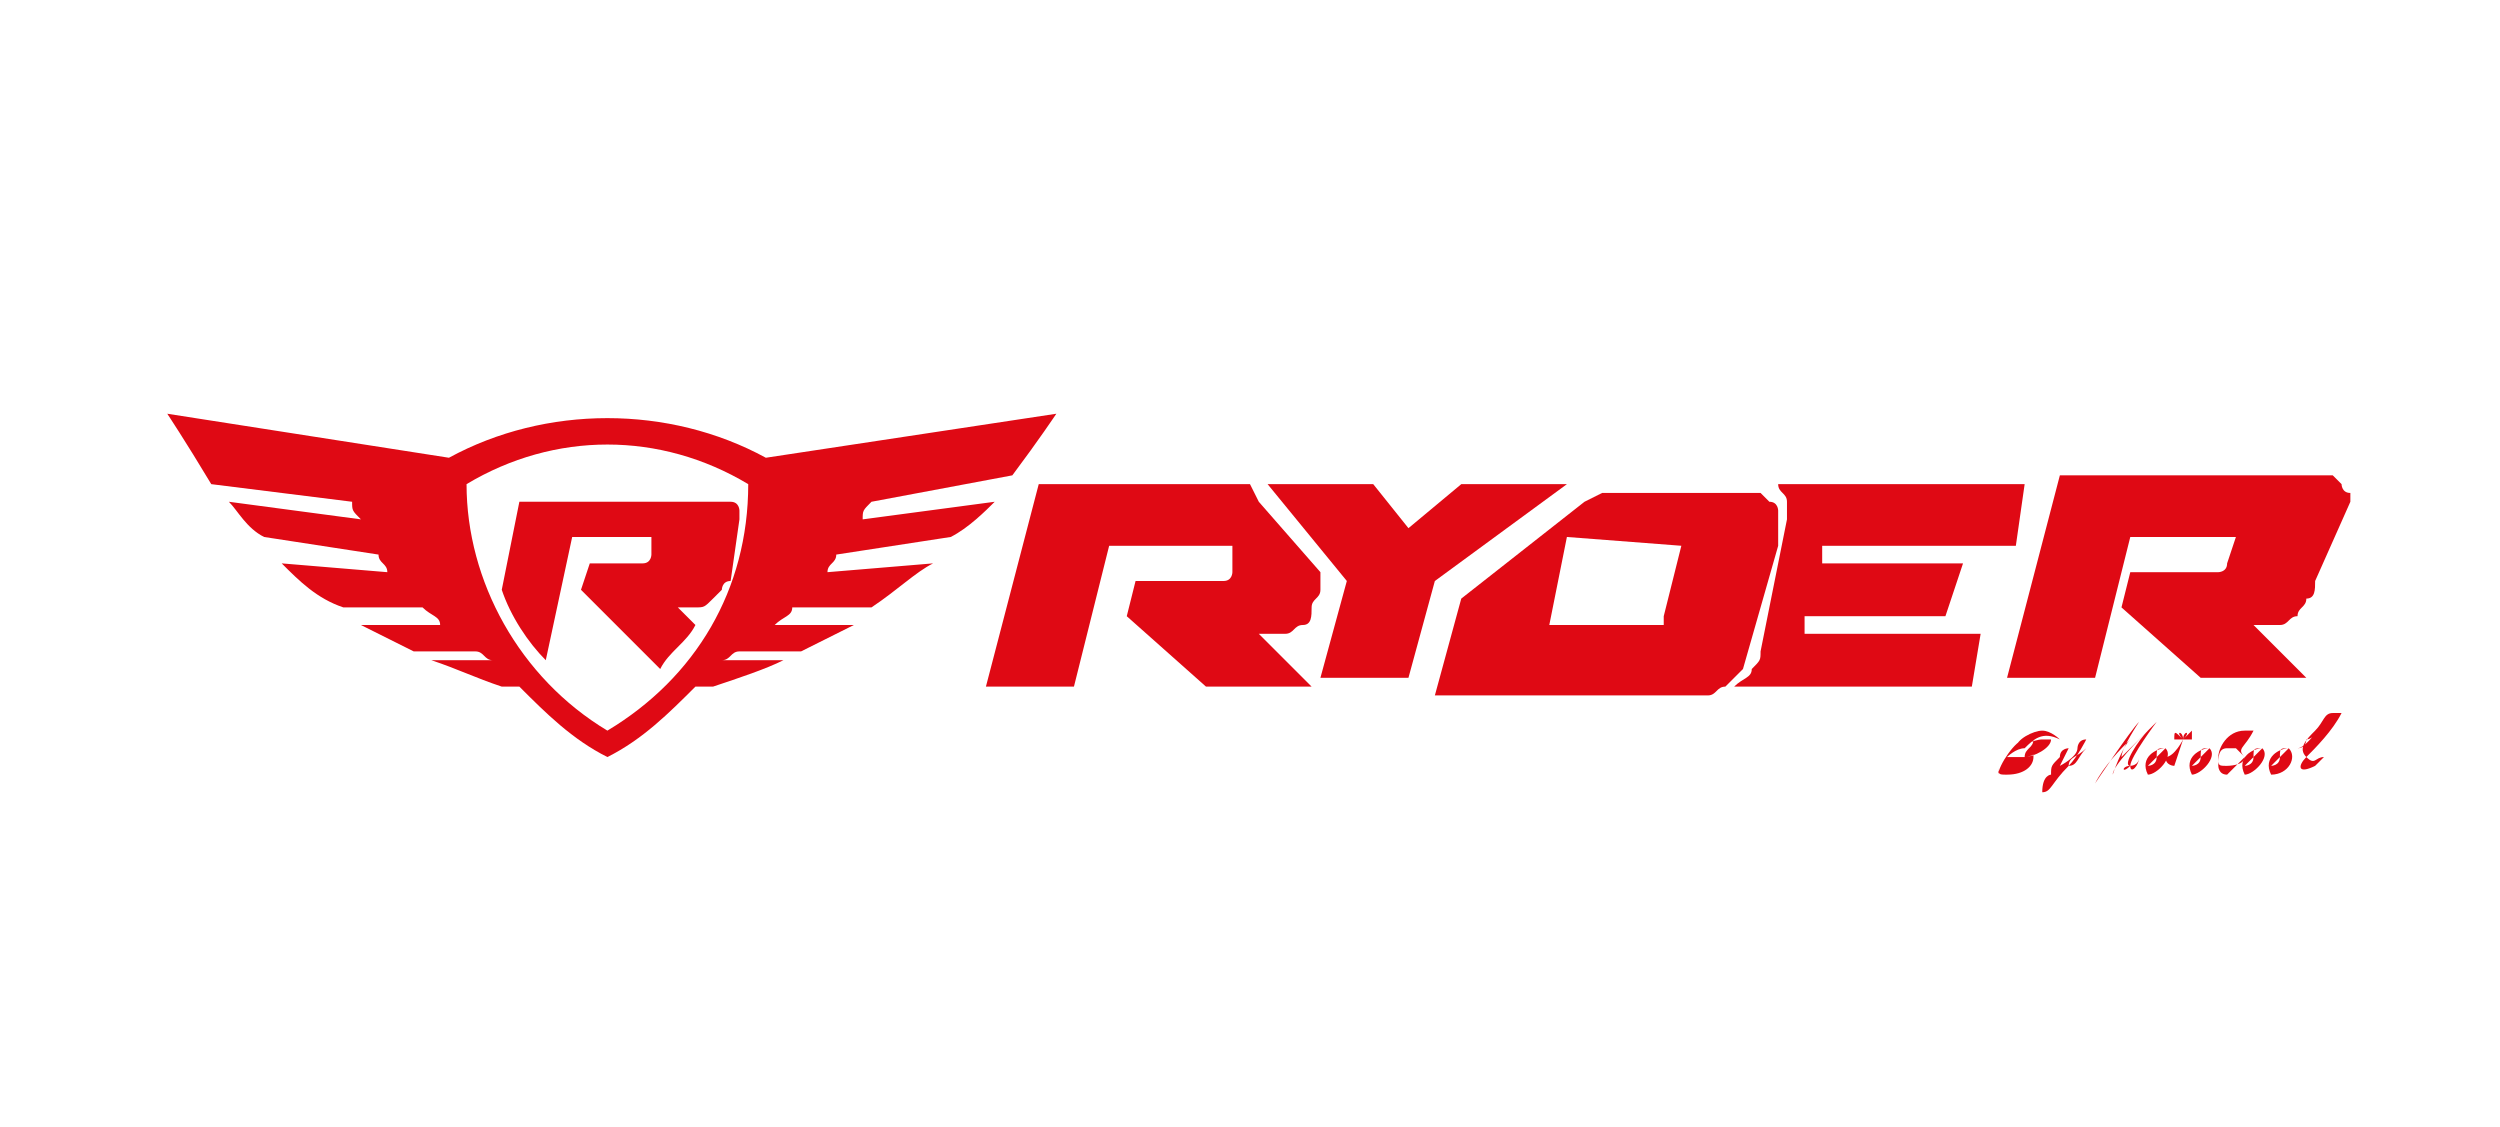 <?xml version="1.0" encoding="utf-8"?>
<!-- Generator: Adobe Illustrator 28.0.0, SVG Export Plug-In . SVG Version: 6.00 Build 0)  -->
<svg version="1.1" id="Capa_1" xmlns="http://www.w3.org/2000/svg" xmlns:xlink="http://www.w3.org/1999/xlink" x="0px" y="0px"
	 viewBox="0 0 28.4 12.8" style="enable-background:new 0 0 28.4 12.8;" xml:space="preserve">
<style type="text/css">
	.st0{fill:#DF0914;}
</style>
<g>
	<g>
		<g>
			<path class="st0" d="M22.9,6.2L23,5.5h-2.8c0,0,0,0,0,0c0,0.1,0.1,0.1,0.1,0.2c0,0.1,0,0.1,0,0.2l0,0l0,0L20,7.4
				c0,0.1,0,0.1-0.1,0.2c0,0.1-0.1,0.1-0.2,0.2c0,0,0,0,0,0h2.7l0,0l0.1-0.6h-2l0-0.2h1.6l0.2-0.6h-1.6l0-0.2H22.9z"/>
			<path class="st0" d="M14.2,5.5h-2.4l-0.6,2.3h1l0.4-1.6H14c0,0,0,0,0,0c0,0,0,0,0,0L14,6.5c0,0,0,0.1-0.1,0.1h-1l-0.1,0.4
				l0.9,0.8h1.2l-0.6-0.6h0c0.1,0,0.2,0,0.3,0c0.1,0,0.1-0.1,0.2-0.1c0.1,0,0.1-0.1,0.1-0.2c0-0.1,0.1-0.1,0.1-0.2l0-0.2l-0.7-0.8
				L14.2,5.5z"/>
			<path class="st0" d="M20.2,5.8c0,0,0-0.1-0.1-0.1c0,0-0.1-0.1-0.1-0.1c0,0-0.1,0-0.1,0h-1.7L18,5.7l-1.4,1.1l-0.3,1.1h3
				c0,0,0.1,0,0.1,0c0.1,0,0.1-0.1,0.2-0.1c0,0,0.1-0.1,0.1-0.1c0,0,0.1-0.1,0.1-0.1l0.4-1.4C20.2,5.9,20.2,5.9,20.2,5.8z M19.1,6.2
				l-0.2,0.8c0,0,0,0,0,0.1c0,0,0,0-0.1,0h-1.2l0.2-1L19.1,6.2C19,6.2,19.1,6.2,19.1,6.2C19.1,6.2,19.1,6.2,19.1,6.2z"/>
			<path class="st0" d="M15.6,5.5L16,6l0.6-0.5h1.2l-1.5,1.1l-0.3,1.1h-1l0.3-1.1l-0.9-1.1H15.6z"/>
			<path class="st0" d="M26.3,6.6c0,0.1,0,0.2-0.1,0.2c0,0.1-0.1,0.1-0.1,0.2c-0.1,0-0.1,0.1-0.2,0.1c-0.1,0-0.2,0-0.3,0h0l0.6,0.6
				H25l-0.9-0.8l0.1-0.4h1c0,0,0.1,0,0.1-0.1l0.1-0.3c0,0,0,0,0,0c0,0,0,0,0,0h-1.2l-0.4,1.6h-1l0.6-2.3h3c0,0,0.1,0,0.1,0
				c0,0,0.1,0.1,0.1,0.1c0,0,0,0.1,0.1,0.1c0,0,0,0.1,0,0.1L26.3,6.6z"/>
		</g>
		<g>
			<path class="st0" d="M8.4,5.9c0,0,0-0.1,0-0.1c0,0,0-0.1-0.1-0.1c0,0-0.1,0-0.1,0H5.9l-0.2,1C5.8,7,6,7.3,6.2,7.5l0.3-1.4h0.9
				c0,0,0,0,0,0c0,0,0,0,0,0l0,0.2c0,0,0,0.1-0.1,0.1H6.7L6.6,6.7l0.9,0.9c0.1-0.2,0.3-0.3,0.4-0.5L7.7,6.9h0c0.1,0,0.2,0,0.2,0
				c0.1,0,0.1,0,0.2-0.1c0,0,0.1-0.1,0.1-0.1c0,0,0-0.1,0.1-0.1c0,0,0,0,0,0L8.4,5.9C8.4,5.9,8.4,5.9,8.4,5.9z"/>
			<path class="st0" d="M11.5,5.4C11.8,5,12,4.7,12,4.7L8.7,5.2c-1.1-0.6-2.5-0.6-3.6,0L1.9,4.7c0,0,0.2,0.3,0.5,0.8L4,5.7
				c0,0.1,0,0.1,0.1,0.2L2.6,5.7C2.7,5.8,2.8,6,3,6.1l1.3,0.2c0,0.1,0.1,0.1,0.1,0.2L3.2,6.4c0.2,0.2,0.4,0.4,0.7,0.5l0.9,0
				C4.9,7,5,7,5,7.1l-0.9,0c0.2,0.1,0.4,0.2,0.6,0.3h0.7c0.1,0,0.1,0.1,0.2,0.1H4.9c0.3,0.1,0.5,0.2,0.8,0.3l0.2,0
				c0.3,0.3,0.6,0.6,1,0.8c0.4-0.2,0.7-0.5,1-0.8l0.2,0c0.3-0.1,0.6-0.2,0.8-0.3H8.2c0.1,0,0.1-0.1,0.2-0.1h0.7
				c0.2-0.1,0.4-0.2,0.6-0.3l-0.9,0C8.9,7,9,7,9,6.9l0.9,0c0.3-0.2,0.5-0.4,0.7-0.5L9.4,6.5c0-0.1,0.1-0.1,0.1-0.2l1.3-0.2
				C11,6,11.2,5.8,11.3,5.7L9.8,5.9c0-0.1,0-0.1,0.1-0.2L11.5,5.4z M6.9,8.3c-1-0.6-1.6-1.7-1.6-2.8c1-0.6,2.2-0.6,3.2,0
				C8.5,6.7,7.9,7.7,6.9,8.3z"/>
		</g>
	</g>
	<g>
		<path class="st0" d="M23,8.5c0.1,0,0.1,0,0.1,0.1c0,0.1-0.1,0.2-0.3,0.2c-0.1,0-0.1,0-0.1-0.1c0,0,0,0,0,0c0,0,0,0.1,0,0.1
			c0,0,0,0,0,0c0,0,0,0,0,0c0,0,0,0,0,0c0-0.1,0.2-0.4,0.3-0.4c0,0,0,0,0.1,0c0,0,0,0,0,0c0,0,0,0,0,0c0,0.1-0.1,0.1-0.1,0.2
			c0.1,0,0.3-0.1,0.3-0.2c0,0-0.1,0-0.1,0c-0.1,0-0.3,0.1-0.3,0.1c0,0,0,0,0,0c0,0,0,0,0,0c0,0,0,0,0,0c0,0,0,0,0,0c0,0,0,0,0,0
			c0-0.1,0.2-0.2,0.3-0.2c0.1,0,0.2,0.1,0.2,0.1C23.2,8.3,23.1,8.4,23,8.5z M23,8.5C22.9,8.5,22.9,8.5,23,8.5
			C22.9,8.5,22.9,8.5,23,8.5c-0.1,0-0.2,0.1-0.2,0.1c0,0,0,0,0.1,0c0,0,0,0,0,0c0,0,0,0,0,0c0,0,0,0,0.1,0c0.1,0,0.2-0.1,0.2-0.1
			C23.1,8.5,23.1,8.5,23,8.5z"/>
		<path class="st0" d="M23.2,9C23.2,9,23.2,9,23.2,9C23.2,9,23.2,9,23.2,9C23.2,8.9,23.2,8.9,23.2,9c0-0.2,0.1-0.2,0.1-0.2
			c0,0,0,0,0.1-0.1c0,0-0.1,0.1-0.1,0.1h0c0,0,0,0,0,0c0,0,0,0,0,0c0,0,0,0,0,0c0-0.1,0-0.1,0.1-0.2c0-0.1,0.1-0.1,0.1-0.1
			c0,0,0,0,0,0c0,0-0.1,0.2-0.1,0.2c0,0,0,0,0,0c0,0,0.2-0.1,0.2-0.2c0,0,0-0.1,0.1-0.1c0,0,0,0,0,0c0,0,0,0,0,0c0,0,0,0,0,0
			c0,0-0.1,0.2-0.2,0.3c0.1,0,0.1-0.1,0.2-0.2c0,0,0,0,0,0c0,0,0,0,0,0c0,0,0,0,0,0c-0.1,0.1-0.2,0.1-0.2,0.2
			C23.3,8.9,23.3,9,23.2,9z"/>
		<path class="st0" d="M24.2,8.7c0,0,0.1,0,0.1-0.1c0,0,0,0,0,0c0,0,0,0,0,0c0,0,0,0,0,0c0,0,0,0,0,0C24.3,8.7,24.2,8.8,24.2,8.7
			C24.1,8.8,24.1,8.7,24.2,8.7C24.1,8.7,24.1,8.7,24.2,8.7c-0.1,0,0.1-0.3,0.2-0.4c-0.1,0.1-0.4,0.4-0.4,0.5c0,0,0,0,0,0
			c0,0,0,0,0,0v0c0,0,0.1-0.3,0.2-0.4c-0.1,0.1-0.3,0.3-0.4,0.5c0,0,0,0,0,0c0,0,0,0,0,0c0,0,0,0,0,0c0,0,0.4-0.6,0.5-0.7
			c0,0,0,0,0,0c0,0,0,0,0,0c0,0,0,0,0,0c0,0,0,0,0,0c0,0,0,0,0,0c0,0,0,0,0,0c0,0-0.2,0.3-0.2,0.4c0.1-0.1,0.4-0.4,0.4-0.4
			c0,0,0,0,0,0c0,0,0,0,0,0c0,0,0,0,0,0c0,0,0,0,0,0c0,0,0,0,0,0C24.5,8.2,24.2,8.6,24.2,8.7z"/>
		<path class="st0" d="M24.4,8.8C24.4,8.8,24.3,8.7,24.4,8.8c-0.1-0.2,0.1-0.3,0.2-0.3c0,0,0,0,0,0v0c0,0,0,0,0,0c0,0,0,0,0,0
			C24.7,8.6,24.5,8.8,24.4,8.8z M24.6,8.5C24.6,8.5,24.6,8.5,24.6,8.5c-0.1,0-0.1,0-0.1,0.1c0,0-0.1,0.1-0.1,0.1c0,0,0,0,0,0
			c0,0,0.1,0,0.1-0.1C24.6,8.5,24.6,8.5,24.6,8.5C24.6,8.5,24.6,8.5,24.6,8.5L24.6,8.5z"/>
		<path class="st0" d="M24.8,8.4C24.8,8.4,24.8,8.4,24.8,8.4L24.8,8.4c-0.1,0-0.1,0-0.1,0C24.7,8.3,24.7,8.3,24.8,8.4
			C24.7,8.3,24.8,8.3,24.8,8.4C24.8,8.3,24.8,8.3,24.8,8.4C24.9,8.3,24.8,8.3,24.8,8.4c0.1-0.1,0.1-0.1,0.1-0.1c0,0,0,0,0,0
			c0,0,0,0,0,0c0,0,0,0,0,0c0,0,0,0,0,0c0,0,0,0.1,0,0.1c0,0,0,0,0,0c0,0,0,0,0,0c0,0,0,0,0,0c0,0,0,0,0,0c0,0,0,0,0,0
			C25,8.4,24.9,8.4,24.8,8.4c0,0-0.1,0.3-0.1,0.3c0,0,0,0,0,0c0,0,0,0,0,0c0,0,0.1-0.1,0.1-0.1c0,0,0,0,0,0c0,0,0,0,0,0
			c0,0-0.1,0.1-0.1,0.1c0,0,0,0,0,0c0,0-0.1,0-0.1-0.1C24.7,8.6,24.8,8.4,24.8,8.4z"/>
		<path class="st0" d="M24.9,8.8C24.9,8.8,24.8,8.7,24.9,8.8c-0.1-0.2,0.1-0.3,0.2-0.3c0,0,0,0,0,0v0c0,0,0,0,0,0c0,0,0,0,0,0
			C25.2,8.6,25,8.8,24.9,8.8z M25.1,8.5C25.1,8.5,25.1,8.5,25.1,8.5c-0.1,0-0.1,0-0.1,0.1c0,0-0.1,0.1-0.1,0.1c0,0,0,0,0,0
			c0,0,0.1,0,0.1-0.1C25.1,8.5,25.1,8.5,25.1,8.5C25.1,8.5,25.1,8.5,25.1,8.5L25.1,8.5z"/>
		<path class="st0" d="M25.5,8.6c0,0.1-0.2,0.1-0.2,0.1c-0.1,0-0.1,0-0.1-0.1c0-0.1,0.1-0.3,0.3-0.3c0,0,0.1,0,0.1,0
			C25.5,8.5,25.4,8.5,25.5,8.6c-0.1-0.1-0.1-0.1-0.1-0.1c0,0,0,0,0,0c0,0,0,0,0,0c0,0,0,0-0.1,0c-0.1,0-0.1,0.1-0.1,0.2
			c0,0,0,0.1,0.1,0.1C25.4,8.7,25.5,8.6,25.5,8.6C25.5,8.6,25.5,8.6,25.5,8.6C25.5,8.6,25.5,8.6,25.5,8.6
			C25.5,8.6,25.5,8.6,25.5,8.6z"/>
		<path class="st0" d="M25.5,8.8C25.5,8.8,25.5,8.7,25.5,8.8c-0.1-0.2,0.1-0.3,0.2-0.3c0,0,0,0,0,0v0c0,0,0,0,0,0c0,0,0,0,0,0
			C25.8,8.6,25.6,8.8,25.5,8.8z M25.7,8.5C25.7,8.5,25.7,8.5,25.7,8.5c-0.1,0-0.1,0-0.1,0.1c0,0-0.1,0.1-0.1,0.1c0,0,0,0,0,0
			c0,0,0.1,0,0.1-0.1C25.7,8.5,25.7,8.5,25.7,8.5C25.7,8.5,25.7,8.5,25.7,8.5L25.7,8.5z"/>
		<path class="st0" d="M25.8,8.8C25.8,8.8,25.8,8.7,25.8,8.8c-0.1-0.2,0.1-0.3,0.2-0.3c0,0,0,0,0,0v0c0,0,0,0,0,0c0,0,0,0,0,0
			C26.1,8.6,26,8.8,25.8,8.8z M26,8.5C26,8.5,26,8.5,26,8.5c-0.1,0-0.1,0-0.1,0.1c0,0-0.1,0.1-0.1,0.1c0,0,0,0,0,0
			c0,0,0.1,0,0.1-0.1C26,8.5,26,8.5,26,8.5C26,8.5,26,8.5,26,8.5L26,8.5z"/>
		<path class="st0" d="M26.2,8.6C26.2,8.6,26.2,8.6,26.2,8.6C26.2,8.7,26.2,8.7,26.2,8.6c0.1,0.1,0.1,0,0.2,0c0,0,0,0,0,0v0
			c0,0,0,0,0,0c0,0-0.1,0.1-0.1,0.1C26.1,8.8,26.1,8.7,26.2,8.6c-0.1-0.1,0-0.2,0.1-0.3c0.1-0.1,0.1-0.2,0.2-0.2c0,0,0.1,0,0.1,0
			C26.5,8.3,26.3,8.5,26.2,8.6z M26.4,8.2c0,0-0.1,0.2-0.2,0.2c0,0,0,0.1-0.1,0.1C26.2,8.5,26.4,8.2,26.4,8.2
			C26.4,8.2,26.4,8.2,26.4,8.2z"/>
	</g>
</g>
</svg>
